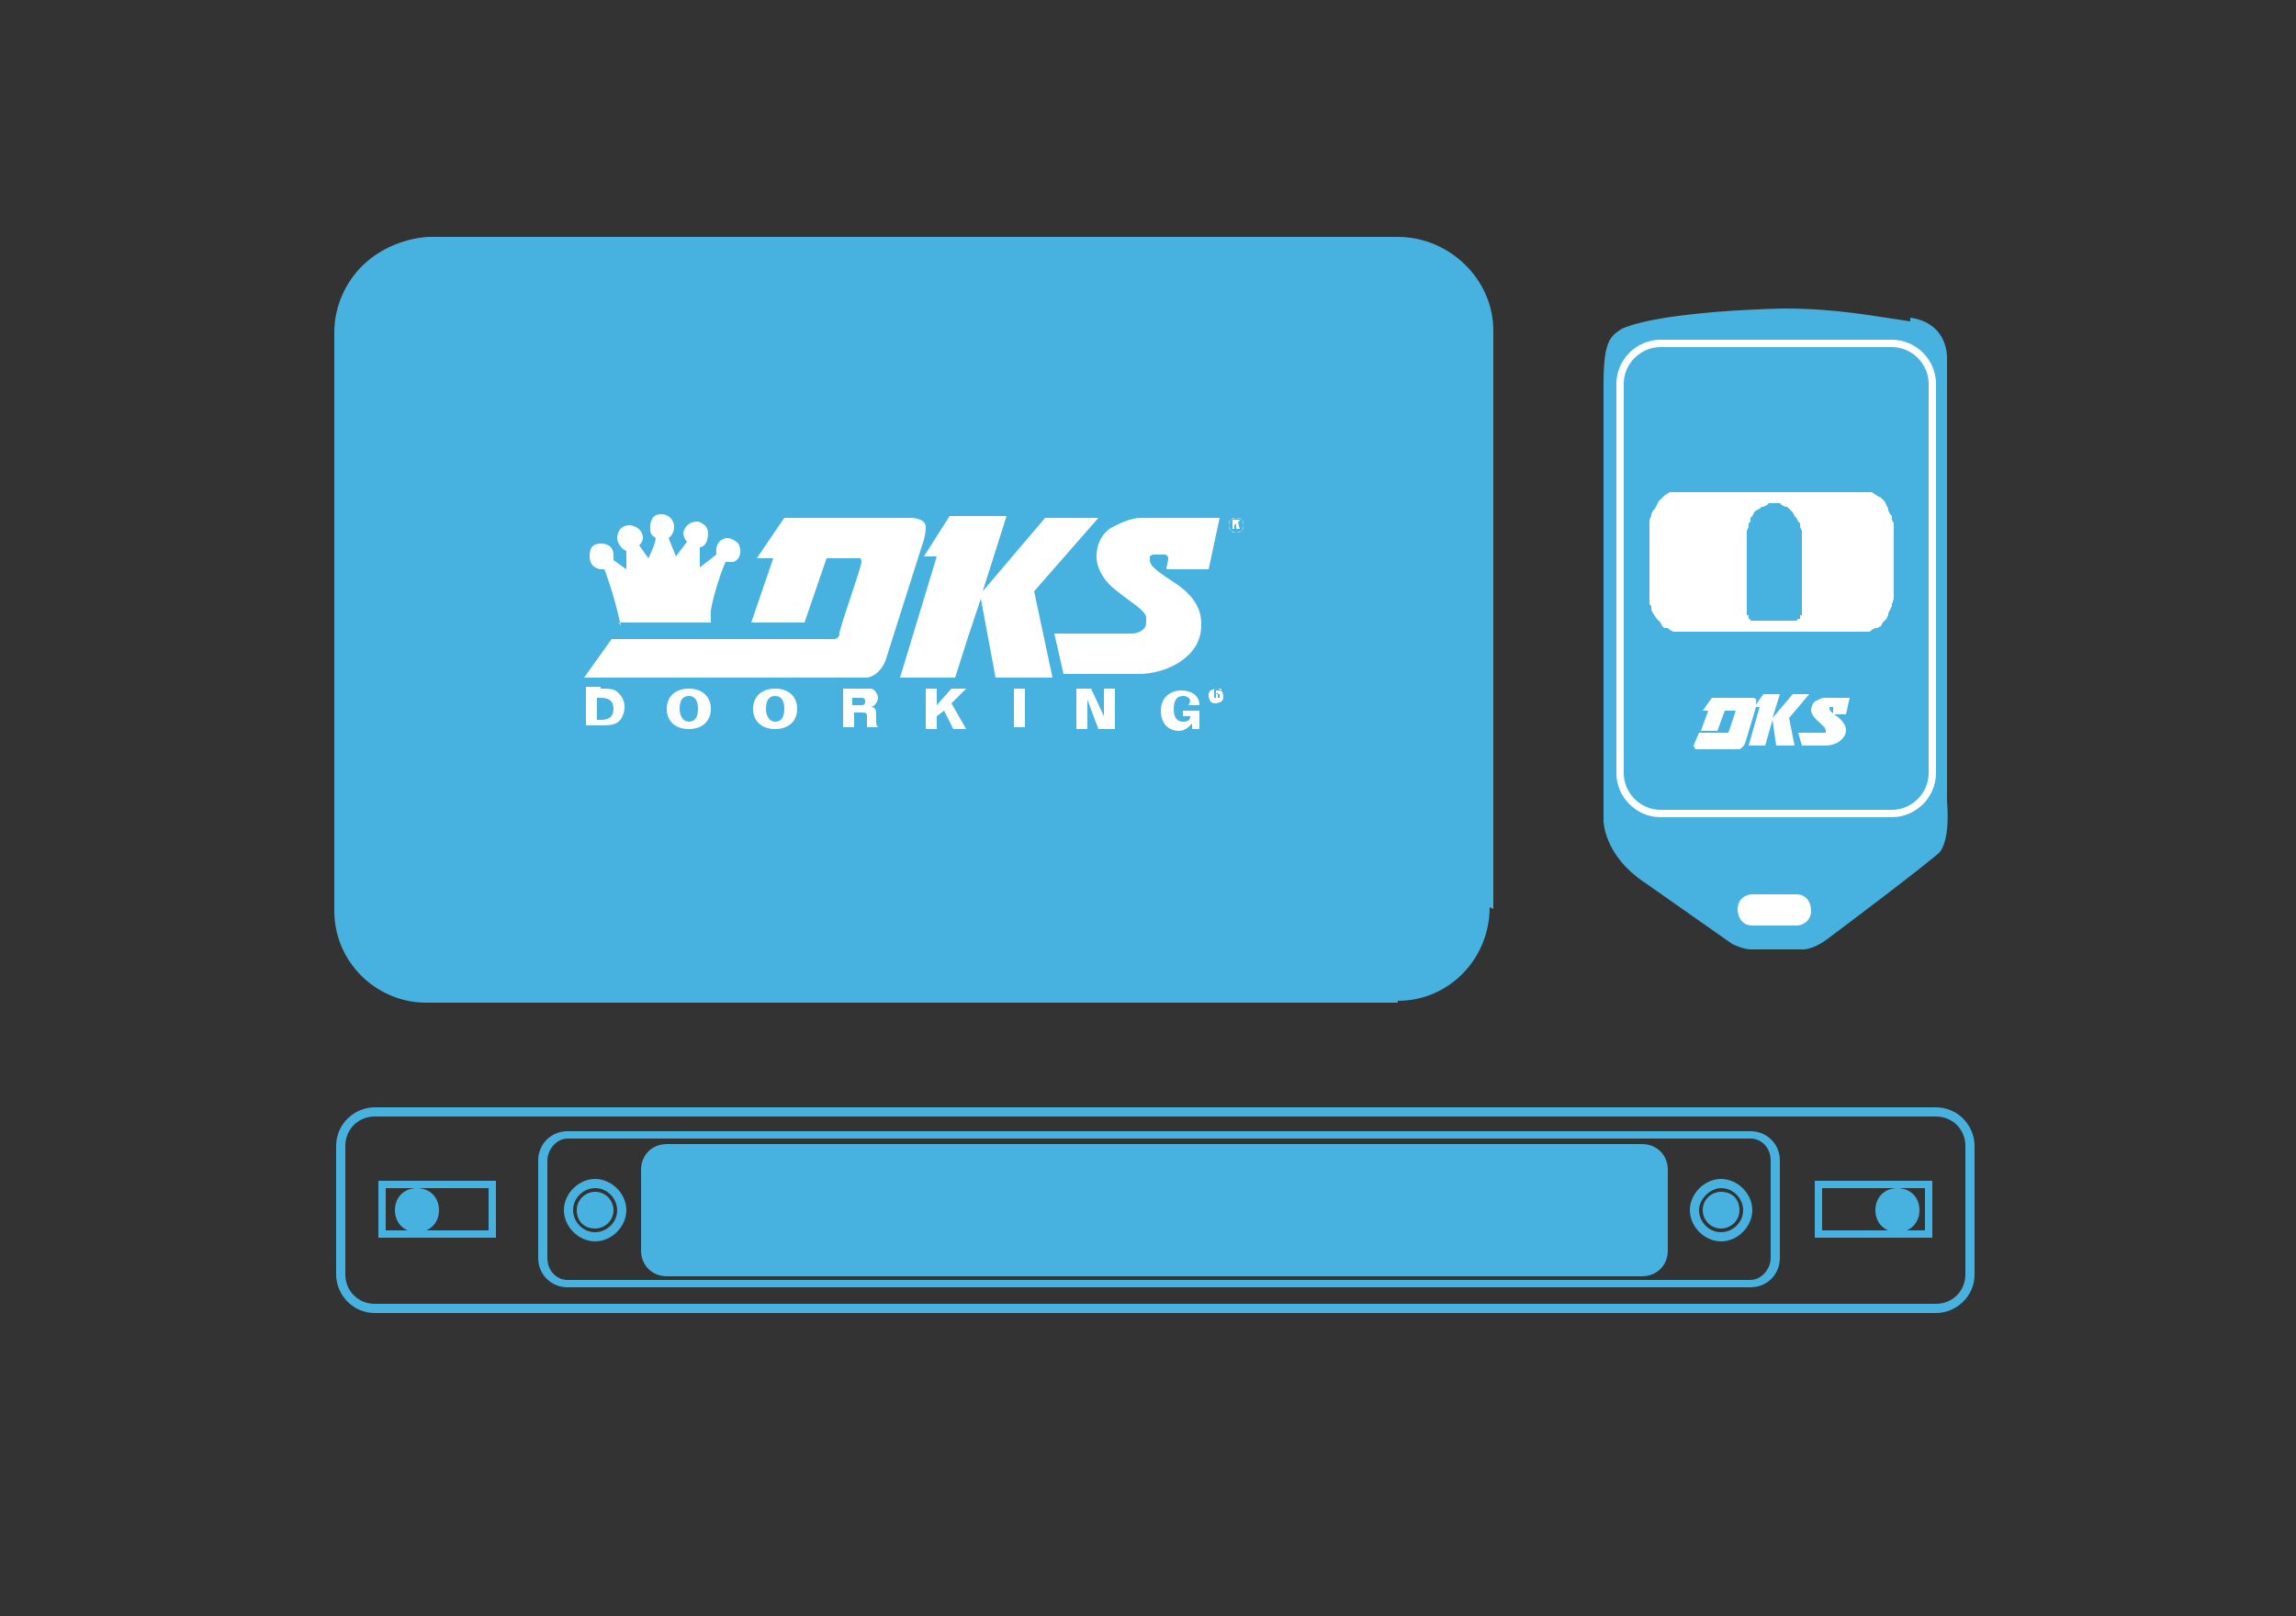 <?xml version="1.0" encoding="UTF-8"?>
<svg xmlns="http://www.w3.org/2000/svg" version="1.1" viewBox="0 0 125 88">
  <rect x="0" y="0" width="125" height="88" fill="#333333" stroke="none"/>
  <defs>
    <style>
      .cls-1, .cls-2 {
        fill: #47b2df;
      }

      .cls-3 {
        fill: #fff;
      }

      .cls-2 {
        stroke: #fff;
        stroke-miterlimit: 10;
        stroke-width: .4px;
      }
    </style>
  </defs>
  <!-- Generator: Adobe Illustrator 28.6.0, SVG Export Plug-In . SVG Version: 1.2.0 Build 709)  -->
  <g>
    <g id="Layer_1">
      <path class="cls-1" d="M104,17.3c2.1.3,2,2.2,2,2.2v24.1c.2,2.5-.5,2.9-.5,2.9,0,0-.9.8-6.1,4.7-.7.5-1.2.5-1.2.5,0,0-2.5,0-2.9,0-.4,0-1-.3-1-.3l-4.7-3.3c-2.3-1.5-2.3-3.4-2.3-3.4v-23.8c0-2.4.4-2.6,1-3,2.3-1,8.8-1.1,8.8-1.1,2.9,0,4.8.4,6.9.7Z"></path>
      <path class="cls-1" d="M80.4,49.5c0,2.3-1.9,4.2-4.1,4.2H23.4c0,.1,0,.1,0,.1-2.3,0-4.1-1.9-4.2-4.2v-31.5c0,0,0,0,0,0,0-2.3,1.9-4.2,4.2-4.2h52.9c2.3-.2,4.2,1.7,4.2,4v31.5c0,0,0,0,0,0h0ZM81.3,49.5v-31.5c0-2.8-2.4-5.1-5.2-5.1H23.3c-1.4.1-2.7.7-3.6,1.6-.9.9-1.5,2.2-1.5,3.6h0s0,31.5,0,31.5c0,2.8,2.3,5,5,5h52.9c0-.1,0-.1,0-.1,2.8,0,5-2.3,5-5.1h0ZM80.4,49.5c0,2.3-1.9,4.2-4.1,4.2H23.4c0,.1,0,.1,0,.1-2.3,0-4.1-1.9-4.2-4.2v-31.5c0,0,0,0,0,0,0-2.3,1.9-4.2,4.2-4.2h52.9c2.3-.2,4.2,1.7,4.2,4v31.5c0,0,0,0,0,0h0Z"></path>
      <path class="cls-3" d="M31.8,36.9l1.5-2.1h12.1s.3,0,.3-.3c0-.3,1.2-3.6,1.2-3.9,0-.3-.2-.2-.2-.2h-1.7l-1.2,3.5h-2.9s1.2-3.5,1.2-3.5h-.9s1.5-2.2,1.5-2.2h6.9s.8,0,.8.5c0,.5-.2,1-.2,1l-2,6.3s-.3.8-1,.9c-.6,0-1.2,0-1.2,0h-14.4Z"></path>
      <path class="cls-3" d="M33.7,33.9h5s0-.4,0-.6c0-.3.4-1.8.8-2.7,0,0,.2,0,.4,0,.2,0,.6-.4.3-1-.3-.3-.6-.3-.6-.3,0,0-.7,0-.6.9h0s-.9.7-.9.7v-1.1c0,0,.3,0,.4-.4s.1-.8-.5-1c-.7,0-.8.6-.8.6,0,0,0,.3.2.5-.6.8-.6.8-.6.8l-.4-1s.3-.2.3-.6c0-.4-.3-.7-.7-.7-.5,0-.6.4-.6.7,0,.3,0,.4.3.6,0,.3-.4,1.1-.4,1.1l-.5-.7s.2-.2.2-.4c0-.2-.1-.6-.7-.7-.6,0-.7.5-.7.7,0,.2.2.6.5.7,0,.2,0,1,0,1l-.7-.5s0-.1,0-.3-.1-.6-.7-.6c-.6,0-.6.5-.6.7,0,.1,0,.6.6.7,0,0,.2,0,.2,0,0,0,.5,1.2.9,3.1"></path>
      <path class="cls-3" d="M51.1,30.3h-.8l1.4-2.2s.7,0,1.4,0c.8,0,1.7,0,1.7,0l-1.3,4.1s0,0,0,0c0,0,3.4-4,3.4-4h2.9l-3.5,4h0c0,0,1,4.7,1,4.7h-3.1s-.8-4.3-.8-4.3l-.7,2.1-.7,2.2h-3s2-6.6,2-6.6Z"></path>
      <path class="cls-3" d="M63.5,31h2.3l.6-2.8h-3.3s-.4,0-1,0c-.5,0-1.2.3-1.7.6-.8.6-.7,1.6-.7,1.6,0,0,0,.9,1,1.7s1.6,1.1,1.7,1.5c0,0,0,.2,0,.3,0,.3-.2.4-.2.4,0,0-.2.2-.6.2-.5,0-4.2,0-4.2,0l.5,2.2h4.2s1.2,0,2.2-.7c1-.7,1.1-1.5,1.1-2,0-.5-.1-1.4-1.5-2.3-1.4-.9-1.3-1-1.3-1.4,0,0,.1-.1.2-.1h.6s.2,0,.2.2c0,.2-.1.5-.1.5"></path>
      <path class="cls-3" d="M32.7,37.5c.4,0,.6,0,.8.1.3.2.5.5.5.9s-.2.8-.5.9c-.2.1-.5.1-.8.1h-.8v-2.1h.8ZM32.5,39.2h.2c.5,0,.7-.2.7-.6s-.2-.6-.7-.6h-.2v1.3Z"></path>
      <path class="cls-3" d="M38.7,38.6c0,.7-.5,1.1-1.2,1.1s-1.2-.4-1.2-1.1.5-1.1,1.2-1.1,1.2.4,1.2,1.1M37,38.6c0,.4.2.7.5.7s.5-.2.5-.7-.2-.7-.5-.7-.5.2-.5.7"></path>
      <path class="cls-3" d="M43.4,38.6c0,.7-.5,1.1-1.2,1.1s-1.2-.4-1.2-1.1.5-1.1,1.2-1.1,1.2.4,1.2,1.1M41.7,38.6c0,.4.2.7.5.7s.5-.2.5-.7-.2-.7-.5-.7-.5.2-.5.7"></path>
      <path class="cls-3" d="M46.7,37.5c.3,0,.5,0,.7,0,.2,0,.4.3.4.5s-.2.5-.4.5h0c.3,0,.3.2.3.5v.2c0,.2,0,.3.1.4h-.6c0,0,0-.2,0-.3h0c0-.1,0-.3,0-.3,0-.2-.1-.2-.3-.2h-.4v.8h-.6v-2.1h.9ZM46.4,38.4h.4c.2,0,.3,0,.3-.2s-.1-.2-.3-.2h-.4v.4Z"></path>
      <polygon class="cls-3" points="51 37.5 51 38.4 51.8 37.5 52.6 37.5 51.8 38.3 52.6 39.7 51.9 39.7 51.4 38.7 51 39 51 39.7 50.4 39.7 50.4 37.5 51 37.5"></polygon>
      <rect class="cls-3" x="55.2" y="37.5" width=".6" height="2.1"></rect>
      <polygon class="cls-3" points="59.4 37.5 60.1 39 60.1 39 60.1 37.5 60.7 37.5 60.7 39.7 59.8 39.7 59.2 38.1 59.2 38.1 59.2 39.7 58.6 39.7 58.6 37.5 59.4 37.5"></polygon>
      <path class="cls-3" d="M64.8,38.2c0-.2-.2-.3-.4-.3-.3,0-.5.2-.5.7s.2.7.5.7.4-.1.4-.3h-.4v-.3h.9v1h-.4v-.3c-.2.2-.4.4-.7.4-.6,0-1-.4-1-1.1s.5-1.1,1.1-1.1,1,.3,1,.8h-.6Z"></path>
      <path class="cls-3" d="M66.5,37.6c0,0,.1.2.1.3s0,.2-.1.3c0,0-.2.1-.3.1s-.2,0-.3-.1c0,0-.1-.2-.1-.3s0-.2.1-.3c0,0,.2-.1.3-.1s.2,0,.3.1M66.1,37.6c0,0,0,.1,0,.2s0,.2,0,.2c0,0,.1,0,.2,0h.2c0-.1,0-.2,0-.3s0-.2,0-.2c0,0-.1,0-.2,0s-.2,0-.2,0M66.3,37.6c.1,0,.2,0,.2.1h0c0,.1,0,.3,0,.3h-.1v-.2h-.1v.2h-.1v-.4h.2ZM66.2,37.8h.1c0,0,0-.1,0-.1h0Z"></path>
      <path class="cls-3" d="M67.6,28.3c0,0,.1.2.1.3s0,.2-.1.3c0,0-.2.1-.3.1s-.2,0-.3-.1c0,0-.1-.2-.1-.3s0-.2.1-.3c0,0,.2-.1.3-.1s.2,0,.3.1M67,28.3c0,0-.1.2-.1.3s0,.2.1.3c0,0,.2.1.3.1s.2,0,.3-.1c0,0,.1-.2.1-.3s0-.2-.1-.3c0,0-.2-.1-.3-.1s-.2,0-.3.1M67.3,28.3c.1,0,.2,0,.2.1h-.1c0,.1.1.4.1.4h-.2v-.2h-.1v.2h-.1v-.5h.2ZM67.2,28.6h.1c0,0,0-.1,0-.1h0Z"></path>
      <path class="cls-3" d="M98.6,49.6c0-.5-.3-.9-.8-.9h-2.4c-.4,0-.8.3-.8.8,0,.5.3.9.8.9h2.4c.4,0,.8-.3.8-.8Z"></path>
      <path class="cls-2" d="M90.4,18.7h12.6c1.2,0,2.2,1,2.2,2.2v21.2c0,1.2-1,2.2-2.2,2.2h-12.6c-1.2,0-2.2-1-2.2-2.2v-21.2c0-1.2,1-2.2,2.2-2.2Z"></path>
      <polyline class="cls-3" points="91.4 26.8 101.8 26.8 101.9 26.8 102.2 27 102.4 27.1 102.6 27.3 102.7 27.5 102.8 27.7 102.8 27.8 102.9 28 103 28.1 103 28.3 103.1 28.5 103.1 32.6 103 32.9 103 33 102.9 33.2 102.8 33.4 102.8 33.5 102.7 33.7 102.6 33.8 102.5 33.9 102.4 34.1 102.2 34.2 102.1 34.2 101.9 34.3 101.8 34.4 101.6 34.4 101.4 34.4 91.4 34.4 91.2 34.4 91.1 34.4 90.9 34.3 90.8 34.2 90.6 34.2 90.5 34.1 90.4 33.9 90.3 33.8 90.2 33.7 90 33.4 89.9 33.2 89.9 33 89.8 32.9 89.8 32.6 89.8 28.5 89.8 28.3 89.9 28.1 89.9 28 90 27.8 90.1 27.7 90.2 27.5 90.3 27.3 90.4 27.2 90.5 27.1 90.6 27 90.9 26.8 91.1 26.8 91.4 26.8"></polyline>
      <path class="cls-3" d="M92.2,40.6l.3-.7h1.5s0,0,.1,0c0,0,.4-1.2.4-1.2,0,0,0,0,0,0h-.6l-.4,1.1h-.9s.4-1.1.4-1.1h-.3s.5-.7.5-.7h2.2s.3,0,.2.2c0,.2,0,.3,0,.3l-.6,2s-.1.2-.3.3c-.2,0-.4,0-.4,0h-2ZM95.8,38.5h-.3l.5-.7h.4s.5,0,.5,0l-.4,1.3h0s1.1-1.3,1.1-1.3h.9l-1.1,1.3h0s.3,1.5.3,1.5h-1s-.2-1.4-.2-1.4l-.2.7-.2.7h-.9s.6-2.1.6-2.1ZM99.8,38.7v-.2s0,0,0,0h-.2c0,.2,0,.2.4.5.4.3.5.6.5.7,0,.2,0,.4-.4.7-.3.2-.7.2-.7.2h-1.3s-.2-.7-.2-.7h1.3c.2,0,.2,0,.2,0,0,0,0,0,0-.1h0c0-.2-.2-.3-.5-.6-.3-.3-.3-.5-.3-.5,0,0,0-.3.2-.5.2-.1.4-.2.5-.2.2,0,.3,0,.3,0h1.1s-.2.9-.2.9h-.7Z"></path>
      <polygon class="cls-1" points="98.1 28.9 98 28.7 98 28.5 97.9 28.4 97.8 28.2 97.7 28.1 97.6 27.9 97.5 27.8 97.4 27.7 97.3 27.6 97.2 27.6 97 27.5 96.9 27.4 96.3 27.4 96.2 27.5 96 27.6 95.9 27.6 95.8 27.7 95.6 27.8 95.5 27.9 95.4 28.1 95.3 28.2 95.3 28.4 95.2 28.5 95.2 28.7 95.1 28.9 95.1 29.1 95.1 32.9 95.1 32.9 95.1 33.5 95.2 33.5 95.2 33.6 95.2 33.7 95.3 33.7 95.3 33.8 95.4 33.8 95.5 33.8 97.7 33.8 97.8 33.8 97.8 33.8 97.9 33.7 98 33.7 98 33.6 98 33.5 98.1 33.5 98.1 32.9 98.1 32.9 98.1 29.1 98.1 28.9"></polygon>
      <path class="cls-1" d="M22.7,64.7c-.7,0-1.2.5-1.2,1.2s.5,1.2,1.2,1.2,1.2-.5,1.2-1.2-.5-1.2-1.2-1.2"></path>
      <path class="cls-1" d="M103.3,64.7c-.7,0-1.2.5-1.2,1.2s.5,1.2,1.2,1.2,1.2-.5,1.2-1.2-.5-1.2-1.2-1.2"></path>
      <path class="cls-1" d="M105.4,60.3H20.4c-1.1,0-2.1.9-2.1,2.1v7c0,1.1.9,2.1,2.1,2.1h85c1.1,0,2.1-.9,2.1-2.1v-7c0-1.1-.9-2.1-2.1-2.1M107,69.4c0,.9-.7,1.6-1.6,1.6H20.4c-.9,0-1.6-.7-1.6-1.6v-7c0-.9.7-1.6,1.6-1.6h85c.9,0,1.6.7,1.6,1.6v7Z"></path>
      <path class="cls-1" d="M95.3,61.6H30.9c-.9,0-1.6.7-1.6,1.6v5.3c0,.9.7,1.6,1.6,1.6h64.4c.9,0,1.6-.7,1.6-1.6v-5.3c0-.9-.7-1.6-1.6-1.6M96.4,68.5c0,.6-.5,1.2-1.1,1.2H30.9c-.6,0-1.1-.5-1.1-1.2v-5.3c0-.6.5-1.2,1.1-1.2h64.4c.6,0,1.1.5,1.1,1.2v5.3Z"></path>
      <path class="cls-1" d="M89.4,62.3h-53.1c-.8,0-1.4.6-1.4,1.4v4.4c0,.8.6,1.4,1.4,1.4h53.1c.8,0,1.4-.6,1.4-1.4v-4.4c0-.8-.6-1.4-1.4-1.4"></path>
      <path class="cls-1" d="M105.2,64.3h-.2c0,0-6,0-6,0h-.2c0,0,0,.2,0,.2v2.9c0,0,.2,0,.2,0h6.2c0,0,0-.2,0-.2v-2.9ZM104.8,67h-5.6v-2.3h5.6v2.3Z"></path>
      <path class="cls-1" d="M27,64.3h-.2c0,0-6,0-6,0h-.2c0,0,0,.2,0,.2v2.9c0,0,.2,0,.2,0h6.2c0,0,0-.2,0-.2v-2.9ZM26.6,67h-5.6v-2.3h5.6v2.3Z"></path>
      <path class="cls-1" d="M93.7,64.2c-.9,0-1.7.8-1.7,1.7s.8,1.7,1.7,1.7,1.7-.8,1.7-1.7-.8-1.7-1.7-1.7M93.7,67.1c-.7,0-1.2-.6-1.2-1.2s.6-1.2,1.2-1.2c.7,0,1.2.6,1.2,1.2,0,.7-.6,1.2-1.2,1.2"></path>
      <path class="cls-1" d="M93.7,64.9c-.5,0-1,.4-1,1,0,.5.4,1,1,1,.5,0,1-.4,1-1s-.4-1-1-1"></path>
      <path class="cls-1" d="M32.4,64.2c-.9,0-1.7.8-1.7,1.7,0,.9.8,1.7,1.7,1.7.9,0,1.7-.8,1.7-1.7,0-.9-.8-1.7-1.7-1.7M32.4,67.1c-.7,0-1.2-.6-1.2-1.2,0-.7.6-1.2,1.2-1.2.7,0,1.2.6,1.2,1.2,0,.7-.6,1.2-1.2,1.2"></path>
      <path class="cls-1" d="M32.4,64.9c-.5,0-1,.4-1,1s.4,1,1,1c.5,0,1-.4,1-1,0-.5-.4-1-1-1"></path>
    </g>
  </g>
</svg>
